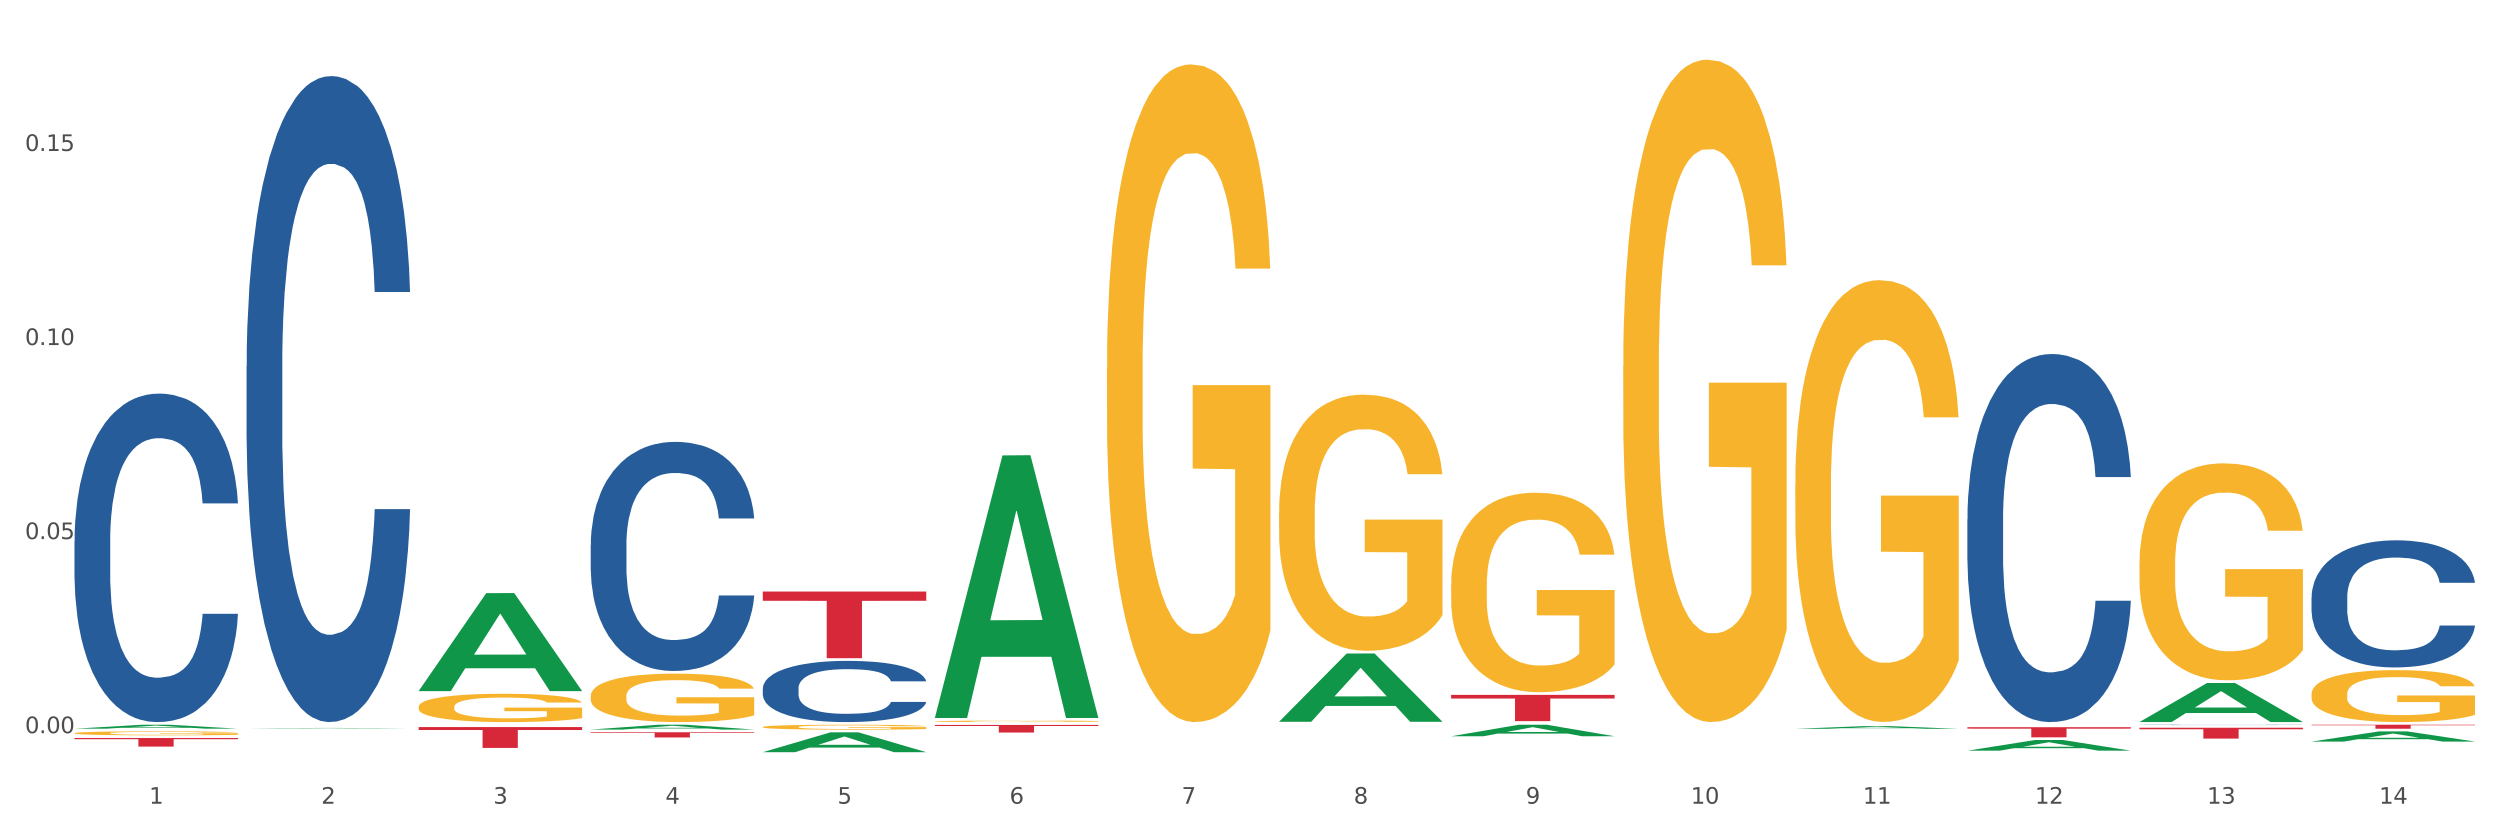 <?xml version="1.0" encoding="utf-8" standalone="no"?>
<!DOCTYPE svg PUBLIC "-//W3C//DTD SVG 1.1//EN"
  "http://www.w3.org/Graphics/SVG/1.1/DTD/svg11.dtd">
<svg xmlns:xlink="http://www.w3.org/1999/xlink" width="1080pt" height="360pt" viewBox="0 0 1080 360" xmlns="http://www.w3.org/2000/svg" version="1.1">
 <rect x="0" y="0" width="1080" height="360" fill="#333333" stroke="none"/>
 <defs>
  <style type="text/css">*{stroke-linejoin: round; stroke-linecap: butt}</style>
 </defs>
 <g id="figure_1">
  <g id="patch_1">
   <path d="M 0 360 
L 1080 360 
L 1080 0 
L 0 0 
z
" style="fill: #ffffff; stroke: #ffffff; stroke-linejoin: miter"/>
  </g>
  <g id="axes_1">
   <g id="matplotlib.axis_1">
    <g id="xtick_1">
     <g id="text_1">
      <!-- 1 -->
      <g style="fill: #4d4d4d" transform="translate(64.432 347.204) scale(0.096 -0.096)">
       <defs>
        <path id="DejaVuSans-31" d="M 794 531 
L 1825 531 
L 1825 4091 
L 703 3866 
L 703 4441 
L 1819 4666 
L 2450 4666 
L 2450 531 
L 3481 531 
L 3481 0 
L 794 0 
L 794 531 
z
" transform="scale(0.016)"/>
       </defs>
       <use xlink:href="#DejaVuSans-31"/>
      </g>
     </g>
    </g>
    <g id="xtick_2">
     <g id="text_2">
      <!-- 2 -->
      <g style="fill: #4d4d4d" transform="translate(138.771 347.204) scale(0.096 -0.096)">
       <defs>
        <path id="DejaVuSans-32" d="M 1228 531 
L 3431 531 
L 3431 0 
L 469 0 
L 469 531 
Q 828 903 1448 1529 
Q 2069 2156 2228 2338 
Q 2531 2678 2651 2914 
Q 2772 3150 2772 3378 
Q 2772 3750 2511 3984 
Q 2250 4219 1831 4219 
Q 1534 4219 1204 4116 
Q 875 4013 500 3803 
L 500 4441 
Q 881 4594 1212 4672 
Q 1544 4750 1819 4750 
Q 2544 4750 2975 4387 
Q 3406 4025 3406 3419 
Q 3406 3131 3298 2873 
Q 3191 2616 2906 2266 
Q 2828 2175 2409 1742 
Q 1991 1309 1228 531 
z
" transform="scale(0.016)"/>
       </defs>
       <use xlink:href="#DejaVuSans-32"/>
      </g>
     </g>
    </g>
    <g id="xtick_3">
     <g id="text_3">
      <!-- 3 -->
      <g style="fill: #4d4d4d" transform="translate(213.109 347.204) scale(0.096 -0.096)">
       <defs>
        <path id="DejaVuSans-33" d="M 2597 2516 
Q 3050 2419 3304 2112 
Q 3559 1806 3559 1356 
Q 3559 666 3084 287 
Q 2609 -91 1734 -91 
Q 1441 -91 1130 -33 
Q 819 25 488 141 
L 488 750 
Q 750 597 1062 519 
Q 1375 441 1716 441 
Q 2309 441 2620 675 
Q 2931 909 2931 1356 
Q 2931 1769 2642 2001 
Q 2353 2234 1838 2234 
L 1294 2234 
L 1294 2753 
L 1863 2753 
Q 2328 2753 2575 2939 
Q 2822 3125 2822 3475 
Q 2822 3834 2567 4026 
Q 2313 4219 1838 4219 
Q 1578 4219 1281 4162 
Q 984 4106 628 3988 
L 628 4550 
Q 988 4650 1302 4700 
Q 1616 4750 1894 4750 
Q 2613 4750 3031 4423 
Q 3450 4097 3450 3541 
Q 3450 3153 3228 2886 
Q 3006 2619 2597 2516 
z
" transform="scale(0.016)"/>
       </defs>
       <use xlink:href="#DejaVuSans-33"/>
      </g>
     </g>
    </g>
    <g id="xtick_4">
     <g id="text_4">
      <!-- 4 -->
      <g style="fill: #4d4d4d" transform="translate(287.448 347.204) scale(0.096 -0.096)">
       <defs>
        <path id="DejaVuSans-34" d="M 2419 4116 
L 825 1625 
L 2419 1625 
L 2419 4116 
z
M 2253 4666 
L 3047 4666 
L 3047 1625 
L 3713 1625 
L 3713 1100 
L 3047 1100 
L 3047 0 
L 2419 0 
L 2419 1100 
L 313 1100 
L 313 1709 
L 2253 4666 
z
" transform="scale(0.016)"/>
       </defs>
       <use xlink:href="#DejaVuSans-34"/>
      </g>
     </g>
    </g>
    <g id="xtick_5">
     <g id="text_5">
      <!-- 5 -->
      <g style="fill: #4d4d4d" transform="translate(361.787 347.204) scale(0.096 -0.096)">
       <defs>
        <path id="DejaVuSans-35" d="M 691 4666 
L 3169 4666 
L 3169 4134 
L 1269 4134 
L 1269 2991 
Q 1406 3038 1543 3061 
Q 1681 3084 1819 3084 
Q 2600 3084 3056 2656 
Q 3513 2228 3513 1497 
Q 3513 744 3044 326 
Q 2575 -91 1722 -91 
Q 1428 -91 1123 -41 
Q 819 9 494 109 
L 494 744 
Q 775 591 1075 516 
Q 1375 441 1709 441 
Q 2250 441 2565 725 
Q 2881 1009 2881 1497 
Q 2881 1984 2565 2268 
Q 2250 2553 1709 2553 
Q 1456 2553 1204 2497 
Q 953 2441 691 2322 
L 691 4666 
z
" transform="scale(0.016)"/>
       </defs>
       <use xlink:href="#DejaVuSans-35"/>
      </g>
     </g>
    </g>
    <g id="xtick_6">
     <g id="text_6">
      <!-- 6 -->
      <g style="fill: #4d4d4d" transform="translate(436.125 347.204) scale(0.096 -0.096)">
       <defs>
        <path id="DejaVuSans-36" d="M 2113 2584 
Q 1688 2584 1439 2293 
Q 1191 2003 1191 1497 
Q 1191 994 1439 701 
Q 1688 409 2113 409 
Q 2538 409 2786 701 
Q 3034 994 3034 1497 
Q 3034 2003 2786 2293 
Q 2538 2584 2113 2584 
z
M 3366 4563 
L 3366 3988 
Q 3128 4100 2886 4159 
Q 2644 4219 2406 4219 
Q 1781 4219 1451 3797 
Q 1122 3375 1075 2522 
Q 1259 2794 1537 2939 
Q 1816 3084 2150 3084 
Q 2853 3084 3261 2657 
Q 3669 2231 3669 1497 
Q 3669 778 3244 343 
Q 2819 -91 2113 -91 
Q 1303 -91 875 529 
Q 447 1150 447 2328 
Q 447 3434 972 4092 
Q 1497 4750 2381 4750 
Q 2619 4750 2861 4703 
Q 3103 4656 3366 4563 
z
" transform="scale(0.016)"/>
       </defs>
       <use xlink:href="#DejaVuSans-36"/>
      </g>
     </g>
    </g>
    <g id="xtick_7">
     <g id="text_7">
      <!-- 7 -->
      <g style="fill: #4d4d4d" transform="translate(510.464 347.204) scale(0.096 -0.096)">
       <defs>
        <path id="DejaVuSans-37" d="M 525 4666 
L 3525 4666 
L 3525 4397 
L 1831 0 
L 1172 0 
L 2766 4134 
L 525 4134 
L 525 4666 
z
" transform="scale(0.016)"/>
       </defs>
       <use xlink:href="#DejaVuSans-37"/>
      </g>
     </g>
    </g>
    <g id="xtick_8">
     <g id="text_8">
      <!-- 8 -->
      <g style="fill: #4d4d4d" transform="translate(584.803 347.204) scale(0.096 -0.096)">
       <defs>
        <path id="DejaVuSans-38" d="M 2034 2216 
Q 1584 2216 1326 1975 
Q 1069 1734 1069 1313 
Q 1069 891 1326 650 
Q 1584 409 2034 409 
Q 2484 409 2743 651 
Q 3003 894 3003 1313 
Q 3003 1734 2745 1975 
Q 2488 2216 2034 2216 
z
M 1403 2484 
Q 997 2584 770 2862 
Q 544 3141 544 3541 
Q 544 4100 942 4425 
Q 1341 4750 2034 4750 
Q 2731 4750 3128 4425 
Q 3525 4100 3525 3541 
Q 3525 3141 3298 2862 
Q 3072 2584 2669 2484 
Q 3125 2378 3379 2068 
Q 3634 1759 3634 1313 
Q 3634 634 3220 271 
Q 2806 -91 2034 -91 
Q 1263 -91 848 271 
Q 434 634 434 1313 
Q 434 1759 690 2068 
Q 947 2378 1403 2484 
z
M 1172 3481 
Q 1172 3119 1398 2916 
Q 1625 2713 2034 2713 
Q 2441 2713 2670 2916 
Q 2900 3119 2900 3481 
Q 2900 3844 2670 4047 
Q 2441 4250 2034 4250 
Q 1625 4250 1398 4047 
Q 1172 3844 1172 3481 
z
" transform="scale(0.016)"/>
       </defs>
       <use xlink:href="#DejaVuSans-38"/>
      </g>
     </g>
    </g>
    <g id="xtick_9">
     <g id="text_9">
      <!-- 9 -->
      <g style="fill: #4d4d4d" transform="translate(659.142 347.204) scale(0.096 -0.096)">
       <defs>
        <path id="DejaVuSans-39" d="M 703 97 
L 703 672 
Q 941 559 1184 500 
Q 1428 441 1663 441 
Q 2288 441 2617 861 
Q 2947 1281 2994 2138 
Q 2813 1869 2534 1725 
Q 2256 1581 1919 1581 
Q 1219 1581 811 2004 
Q 403 2428 403 3163 
Q 403 3881 828 4315 
Q 1253 4750 1959 4750 
Q 2769 4750 3195 4129 
Q 3622 3509 3622 2328 
Q 3622 1225 3098 567 
Q 2575 -91 1691 -91 
Q 1453 -91 1209 -44 
Q 966 3 703 97 
z
M 1959 2075 
Q 2384 2075 2632 2365 
Q 2881 2656 2881 3163 
Q 2881 3666 2632 3958 
Q 2384 4250 1959 4250 
Q 1534 4250 1286 3958 
Q 1038 3666 1038 3163 
Q 1038 2656 1286 2365 
Q 1534 2075 1959 2075 
z
" transform="scale(0.016)"/>
       </defs>
       <use xlink:href="#DejaVuSans-39"/>
      </g>
     </g>
    </g>
    <g id="xtick_10">
     <g id="text_10">
      <!-- 10 -->
      <g style="fill: #4d4d4d" transform="translate(730.426 347.204) scale(0.096 -0.096)">
       <defs>
        <path id="DejaVuSans-30" d="M 2034 4250 
Q 1547 4250 1301 3770 
Q 1056 3291 1056 2328 
Q 1056 1369 1301 889 
Q 1547 409 2034 409 
Q 2525 409 2770 889 
Q 3016 1369 3016 2328 
Q 3016 3291 2770 3770 
Q 2525 4250 2034 4250 
z
M 2034 4750 
Q 2819 4750 3233 4129 
Q 3647 3509 3647 2328 
Q 3647 1150 3233 529 
Q 2819 -91 2034 -91 
Q 1250 -91 836 529 
Q 422 1150 422 2328 
Q 422 3509 836 4129 
Q 1250 4750 2034 4750 
z
" transform="scale(0.016)"/>
       </defs>
       <use xlink:href="#DejaVuSans-31"/>
       <use xlink:href="#DejaVuSans-30" transform="translate(63.623 0)"/>
      </g>
     </g>
    </g>
    <g id="xtick_11">
     <g id="text_11">
      <!-- 11 -->
      <g style="fill: #4d4d4d" transform="translate(804.765 347.204) scale(0.096 -0.096)">
       <use xlink:href="#DejaVuSans-31"/>
       <use xlink:href="#DejaVuSans-31" transform="translate(63.623 0)"/>
      </g>
     </g>
    </g>
    <g id="xtick_12">
     <g id="text_12">
      <!-- 12 -->
      <g style="fill: #4d4d4d" transform="translate(879.104 347.204) scale(0.096 -0.096)">
       <use xlink:href="#DejaVuSans-31"/>
       <use xlink:href="#DejaVuSans-32" transform="translate(63.623 0)"/>
      </g>
     </g>
    </g>
    <g id="xtick_13">
     <g id="text_13">
      <!-- 13 -->
      <g style="fill: #4d4d4d" transform="translate(953.442 347.204) scale(0.096 -0.096)">
       <use xlink:href="#DejaVuSans-31"/>
       <use xlink:href="#DejaVuSans-33" transform="translate(63.623 0)"/>
      </g>
     </g>
    </g>
    <g id="xtick_14">
     <g id="text_14">
      <!-- 14 -->
      <g style="fill: #4d4d4d" transform="translate(1027.781 347.204) scale(0.096 -0.096)">
       <use xlink:href="#DejaVuSans-31"/>
       <use xlink:href="#DejaVuSans-34" transform="translate(63.623 0)"/>
      </g>
     </g>
    </g>
    <g id="xtick_15"/>
    <g id="xtick_16"/>
    <g id="xtick_17"/>
    <g id="xtick_18"/>
    <g id="xtick_19"/>
    <g id="xtick_20"/>
    <g id="xtick_21"/>
    <g id="xtick_22"/>
    <g id="xtick_23"/>
    <g id="xtick_24"/>
    <g id="xtick_25"/>
    <g id="xtick_26"/>
    <g id="xtick_27"/>
   </g>
   <g id="matplotlib.axis_2">
    <g id="ytick_1">
     <g id="text_15">
      <!-- 0.00 -->
      <g style="fill: #4d4d4d" transform="translate(10.8 316.733) scale(0.096 -0.096)">
       <defs>
        <path id="DejaVuSans-2e" d="M 684 794 
L 1344 794 
L 1344 0 
L 684 0 
L 684 794 
z
" transform="scale(0.016)"/>
       </defs>
       <use xlink:href="#DejaVuSans-30"/>
       <use xlink:href="#DejaVuSans-2e" transform="translate(63.623 0)"/>
       <use xlink:href="#DejaVuSans-30" transform="translate(95.41 0)"/>
       <use xlink:href="#DejaVuSans-30" transform="translate(159.033 0)"/>
      </g>
     </g>
    </g>
    <g id="ytick_2">
     <g id="text_16">
      <!-- 0.05 -->
      <g style="fill: #4d4d4d" transform="translate(10.8 232.895) scale(0.096 -0.096)">
       <use xlink:href="#DejaVuSans-30"/>
       <use xlink:href="#DejaVuSans-2e" transform="translate(63.623 0)"/>
       <use xlink:href="#DejaVuSans-30" transform="translate(95.41 0)"/>
       <use xlink:href="#DejaVuSans-35" transform="translate(159.033 0)"/>
      </g>
     </g>
    </g>
    <g id="ytick_3">
     <g id="text_17">
      <!-- 0.10 -->
      <g style="fill: #4d4d4d" transform="translate(10.8 149.056) scale(0.096 -0.096)">
       <use xlink:href="#DejaVuSans-30"/>
       <use xlink:href="#DejaVuSans-2e" transform="translate(63.623 0)"/>
       <use xlink:href="#DejaVuSans-31" transform="translate(95.41 0)"/>
       <use xlink:href="#DejaVuSans-30" transform="translate(159.033 0)"/>
      </g>
     </g>
    </g>
    <g id="ytick_4">
     <g id="text_18">
      <!-- 0.15 -->
      <g style="fill: #4d4d4d" transform="translate(10.8 65.218) scale(0.096 -0.096)">
       <use xlink:href="#DejaVuSans-30"/>
       <use xlink:href="#DejaVuSans-2e" transform="translate(63.623 0)"/>
       <use xlink:href="#DejaVuSans-31" transform="translate(95.41 0)"/>
       <use xlink:href="#DejaVuSans-35" transform="translate(159.033 0)"/>
      </g>
     </g>
    </g>
    <g id="ytick_5"/>
    <g id="ytick_6"/>
    <g id="ytick_7"/>
    <g id="ytick_8"/>
   </g>
   <g id="PolyCollection_1">
    <path d="M 32.175 314.79 
L 32.248 314.788 
L 61.37 313.088 
L 73.456 313.086 
L 102.797 314.793 
L 88.818 314.793 
L 82.484 314.396 
L 52.415 314.396 
L 52.197 314.402 
L 46.081 314.793 
L 32.175 314.793 
L 32.175 314.79 
L 56.201 314.158 
L 78.698 314.157 
L 67.559 313.45 
L 67.413 313.447 
L 67.267 313.452 
L 56.128 314.157 
L 56.201 314.158 
L 32.175 314.79 
z
" clip-path="url(#p93cca73776)" style="fill: #109648"/>
    <path d="M 180.852 305.358 
L 180.936 305.347 
L 180.936 304.945 
L 181.103 304.598 
L 181.936 303.761 
L 183.187 303.068 
L 184.104 302.7 
L 185.021 302.398 
L 186.105 302.097 
L 187.439 301.784 
L 189.857 301.326 
L 191.358 301.091 
L 193.192 300.846 
L 196.528 300.488 
L 198.946 300.287 
L 201.447 300.12 
L 205.533 299.919 
L 208.201 299.829 
L 211.036 299.762 
L 214.454 299.718 
L 217.039 299.706 
L 222.709 299.74 
L 227.545 299.84 
L 229.879 299.919 
L 232.881 300.053 
L 234.465 300.142 
L 237.05 300.321 
L 239.718 300.555 
L 241.552 300.756 
L 244.304 301.136 
L 246.388 301.516 
L 248.306 301.985 
L 249.306 302.309 
L 250.057 302.61 
L 250.724 302.957 
L 251.391 303.504 
L 236.383 303.504 
L 235.799 303.113 
L 234.882 302.744 
L 233.548 302.387 
L 232.38 302.164 
L 230.379 301.884 
L 228.545 301.706 
L 226.627 301.572 
L 224.293 301.46 
L 222.458 301.404 
L 219.874 301.359 
L 214.788 301.371 
L 211.369 301.46 
L 209.034 301.572 
L 207.534 301.672 
L 206.2 301.784 
L 204.699 301.94 
L 202.948 302.175 
L 201.697 302.387 
L 200.446 302.655 
L 199.446 302.923 
L 198.529 303.236 
L 197.778 303.571 
L 197.195 303.917 
L 196.694 304.342 
L 196.277 305.045 
L 196.277 306.575 
L 196.444 306.922 
L 196.861 307.38 
L 197.361 307.726 
L 198.195 308.139 
L 198.946 308.418 
L 200.363 308.82 
L 201.947 309.156 
L 203.198 309.368 
L 204.449 309.546 
L 206.616 309.792 
L 209.034 309.993 
L 211.119 310.116 
L 213.954 310.228 
L 215.871 310.272 
L 217.539 310.295 
L 221.625 310.295 
L 224.543 310.261 
L 227.795 310.183 
L 230.296 310.083 
L 232.38 309.96 
L 234.715 309.759 
L 236.216 309.569 
L 236.216 307.234 
L 217.873 307.223 
L 217.873 305.671 
L 251.474 305.671 
L 251.474 310.228 
L 250.057 310.462 
L 248.473 310.675 
L 246.805 310.864 
L 244.304 311.099 
L 241.302 311.322 
L 238.634 311.479 
L 235.799 311.613 
L 232.464 311.736 
L 228.128 311.847 
L 225.46 311.892 
L 222.125 311.926 
L 218.206 311.937 
L 214.788 311.914 
L 211.452 311.859 
L 207.951 311.758 
L 204.532 311.613 
L 201.947 311.468 
L 199.362 311.289 
L 196.611 311.054 
L 194.443 310.831 
L 192.776 310.63 
L 190.941 310.373 
L 188.94 310.038 
L 187.439 309.736 
L 186.105 309.424 
L 184.688 309.022 
L 183.687 308.675 
L 182.687 308.24 
L 182.103 307.916 
L 181.436 307.413 
L 180.936 306.709 
L 180.852 305.358 
z
" clip-path="url(#p93cca73776)" style="fill: #f7b32b"/>
    <path d="M 626.885 300.19 
L 697.506 300.19 
L 697.506 301.767 
L 669.726 301.778 
L 669.726 311.543 
L 654.497 311.543 
L 654.497 301.778 
L 626.885 301.767 
L 626.885 300.2 
L 626.885 300.19 
z
" clip-path="url(#p93cca73776)" style="fill: #d62839"/>
    <path d="M 403.869 313.183 
L 474.49 313.183 
L 474.49 313.637 
L 446.71 313.64 
L 446.71 316.448 
L 431.481 316.448 
L 431.481 313.64 
L 403.869 313.637 
L 403.869 313.186 
L 403.869 313.183 
z
" clip-path="url(#p93cca73776)" style="fill: #d62839"/>
    <path d="M 329.53 255.537 
L 400.152 255.537 
L 400.152 259.541 
L 372.371 259.568 
L 372.371 284.349 
L 357.143 284.349 
L 357.143 259.568 
L 329.53 259.541 
L 329.53 255.564 
L 329.53 255.537 
z
" clip-path="url(#p93cca73776)" style="fill: #d62839"/>
    <path d="M 255.191 316.326 
L 325.813 316.326 
L 325.813 316.639 
L 298.033 316.641 
L 298.033 318.579 
L 282.804 318.579 
L 282.804 316.641 
L 255.191 316.639 
L 255.191 316.328 
L 255.191 316.326 
z
" clip-path="url(#p93cca73776)" style="fill: #d62839"/>
    <path d="M 180.852 314.096 
L 251.474 314.096 
L 251.474 315.35 
L 223.694 315.359 
L 223.694 323.119 
L 208.465 323.119 
L 208.465 315.359 
L 180.852 315.35 
L 180.852 314.105 
L 180.852 314.096 
z
" clip-path="url(#p93cca73776)" style="fill: #d62839"/>
    <path d="M 32.175 318.82 
L 102.797 318.82 
L 102.797 319.336 
L 75.017 319.34 
L 75.017 322.535 
L 59.788 322.535 
L 59.788 319.34 
L 32.175 319.336 
L 32.175 318.824 
L 32.175 318.82 
z
" clip-path="url(#p93cca73776)" style="fill: #d62839"/>
    <path d="M 32.175 233.793 
L 32.258 233.664 
L 32.258 230.035 
L 32.509 225.11 
L 33.427 216.039 
L 34.596 209.171 
L 36.599 201.136 
L 37.684 197.767 
L 39.104 194.009 
L 42.025 187.918 
L 45.364 182.734 
L 47.702 179.883 
L 49.455 178.069 
L 53.378 174.829 
L 55.632 173.404 
L 57.969 172.237 
L 59.973 171.46 
L 63.312 170.553 
L 65.983 170.164 
L 69.072 170.034 
L 71.66 170.164 
L 75.082 170.682 
L 80.091 172.237 
L 82.011 173.144 
L 84.599 174.699 
L 87.27 176.773 
L 89.44 178.846 
L 91.945 181.827 
L 94.533 185.715 
L 97.037 190.639 
L 98.79 195.175 
L 100.209 199.97 
L 101.461 205.801 
L 102.379 212.151 
L 102.797 217.465 
L 87.52 217.465 
L 87.103 212.67 
L 86.268 207.486 
L 85.434 203.987 
L 84.515 201.136 
L 83.096 197.896 
L 81.844 195.823 
L 79.757 193.361 
L 77.837 191.805 
L 76.251 190.898 
L 74.331 190.121 
L 70.241 189.343 
L 67.319 189.343 
L 65.482 189.602 
L 63.229 190.25 
L 61.309 191.158 
L 59.055 192.713 
L 57.302 194.397 
L 55.549 196.6 
L 54.547 198.155 
L 53.044 201.006 
L 52.043 203.339 
L 50.707 207.356 
L 49.956 210.207 
L 48.62 217.594 
L 48.036 223.037 
L 47.785 226.795 
L 47.618 230.942 
L 47.618 251.158 
L 48.119 260.23 
L 48.537 264.117 
L 49.204 268.524 
L 50.457 274.226 
L 52.293 279.798 
L 54.213 283.815 
L 55.799 286.278 
L 57.302 288.092 
L 58.804 289.517 
L 60.641 290.813 
L 62.143 291.591 
L 64.397 292.368 
L 67.069 292.757 
L 69.155 292.757 
L 73.413 292.109 
L 75.333 291.461 
L 77.169 290.554 
L 79.173 289.129 
L 80.759 287.574 
L 81.677 286.407 
L 83.18 283.945 
L 84.348 281.353 
L 85.35 278.373 
L 86.018 275.781 
L 86.769 271.893 
L 87.353 267.487 
L 87.52 265.154 
L 102.797 265.154 
L 102.463 269.82 
L 101.879 274.355 
L 100.71 280.446 
L 99.792 283.945 
L 98.372 288.221 
L 96.87 291.85 
L 94.783 295.867 
L 92.863 298.848 
L 90.86 301.44 
L 88.689 303.772 
L 84.766 307.012 
L 83.347 307.919 
L 80.341 309.474 
L 78.004 310.382 
L 74.581 311.289 
L 71.075 311.807 
L 67.402 311.937 
L 64.147 311.678 
L 60.557 310.9 
L 58.303 310.122 
L 55.799 308.956 
L 52.877 307.142 
L 50.123 304.939 
L 47.535 302.347 
L 45.114 299.366 
L 42.86 295.997 
L 39.938 290.425 
L 37.768 284.982 
L 36.182 279.928 
L 35.097 275.651 
L 34.011 270.208 
L 33.427 266.45 
L 32.509 257.379 
L 32.175 248.955 
L 32.175 233.793 
z
" clip-path="url(#p93cca73776)" style="fill: #255c99"/>
    <path d="M 106.514 158.257 
L 106.597 158.002 
L 106.597 150.866 
L 106.848 141.181 
L 107.766 123.341 
L 108.935 109.834 
L 110.938 94.032 
L 112.023 87.406 
L 113.442 80.015 
L 116.364 68.037 
L 119.703 57.843 
L 122.04 52.236 
L 123.794 48.668 
L 127.717 42.296 
L 129.971 39.493 
L 132.308 37.199 
L 134.312 35.67 
L 137.651 33.886 
L 140.322 33.121 
L 143.411 32.866 
L 145.998 33.121 
L 149.421 34.141 
L 154.43 37.199 
L 156.35 38.983 
L 158.937 42.041 
L 161.609 46.119 
L 163.779 50.197 
L 166.283 56.058 
L 168.871 63.704 
L 171.376 73.389 
L 173.129 82.309 
L 174.548 91.739 
L 175.8 103.207 
L 176.718 115.695 
L 177.135 126.145 
L 161.859 126.145 
L 161.442 116.715 
L 160.607 106.521 
L 159.772 99.639 
L 158.854 94.032 
L 157.435 87.661 
L 156.183 83.583 
L 154.096 78.741 
L 152.176 75.683 
L 150.59 73.899 
L 148.67 72.369 
L 144.579 70.84 
L 141.658 70.84 
L 139.821 71.35 
L 137.567 72.624 
L 135.647 74.408 
L 133.393 77.467 
L 131.64 80.78 
L 129.887 85.112 
L 128.886 88.171 
L 127.383 93.778 
L 126.381 98.365 
L 125.046 106.266 
L 124.294 111.873 
L 122.959 126.4 
L 122.374 137.104 
L 122.124 144.494 
L 121.957 152.65 
L 121.957 192.408 
L 122.458 210.248 
L 122.875 217.894 
L 123.543 226.559 
L 124.795 237.773 
L 126.632 248.732 
L 128.552 256.632 
L 130.138 261.475 
L 131.64 265.043 
L 133.143 267.846 
L 134.979 270.395 
L 136.482 271.924 
L 138.736 273.453 
L 141.407 274.218 
L 143.494 274.218 
L 147.751 272.943 
L 149.671 271.669 
L 151.508 269.885 
L 153.511 267.082 
L 155.097 264.023 
L 156.016 261.73 
L 157.518 256.887 
L 158.687 251.79 
L 159.689 245.928 
L 160.357 240.831 
L 161.108 233.185 
L 161.692 224.52 
L 161.859 219.933 
L 177.135 219.933 
L 176.802 229.108 
L 176.217 238.028 
L 175.049 250.006 
L 174.13 256.887 
L 172.711 265.298 
L 171.209 272.434 
L 169.122 280.334 
L 167.202 286.196 
L 165.198 291.293 
L 163.028 295.881 
L 159.104 302.252 
L 157.685 304.036 
L 154.68 307.094 
L 152.343 308.878 
L 148.92 310.662 
L 145.414 311.682 
L 141.741 311.937 
L 138.486 311.427 
L 134.896 309.898 
L 132.642 308.369 
L 130.138 306.075 
L 127.216 302.507 
L 124.461 298.174 
L 121.874 293.077 
L 119.453 287.215 
L 117.199 280.589 
L 114.277 269.63 
L 112.107 258.926 
L 110.521 248.987 
L 109.435 240.576 
L 108.35 229.872 
L 107.766 222.481 
L 106.848 204.641 
L 106.514 188.075 
L 106.514 158.257 
z
" clip-path="url(#p93cca73776)" style="fill: #255c99"/>
    <path d="M 255.191 235.36 
L 255.275 235.27 
L 255.275 232.739 
L 255.525 229.304 
L 256.443 222.976 
L 257.612 218.186 
L 259.615 212.581 
L 260.701 210.231 
L 262.12 207.61 
L 265.041 203.361 
L 268.381 199.746 
L 270.718 197.757 
L 272.471 196.491 
L 276.394 194.232 
L 278.648 193.237 
L 280.986 192.424 
L 282.989 191.881 
L 286.328 191.249 
L 288.999 190.977 
L 292.088 190.887 
L 294.676 190.977 
L 298.098 191.339 
L 303.107 192.424 
L 305.027 193.056 
L 307.615 194.141 
L 310.286 195.587 
L 312.457 197.034 
L 314.961 199.113 
L 317.549 201.825 
L 320.053 205.259 
L 321.806 208.423 
L 323.225 211.768 
L 324.477 215.835 
L 325.396 220.265 
L 325.813 223.971 
L 310.537 223.971 
L 310.119 220.626 
L 309.284 217.01 
L 308.45 214.57 
L 307.531 212.581 
L 306.112 210.321 
L 304.86 208.875 
L 302.773 207.158 
L 300.853 206.073 
L 299.267 205.44 
L 297.347 204.898 
L 293.257 204.356 
L 290.335 204.356 
L 288.499 204.536 
L 286.245 204.988 
L 284.325 205.621 
L 282.071 206.706 
L 280.318 207.881 
L 278.565 209.418 
L 277.563 210.502 
L 276.06 212.491 
L 275.059 214.118 
L 273.723 216.92 
L 272.972 218.909 
L 271.636 224.061 
L 271.052 227.858 
L 270.801 230.479 
L 270.634 233.371 
L 270.634 247.473 
L 271.135 253.8 
L 271.553 256.512 
L 272.22 259.585 
L 273.473 263.562 
L 275.309 267.449 
L 277.229 270.252 
L 278.815 271.969 
L 280.318 273.234 
L 281.82 274.229 
L 283.657 275.133 
L 285.159 275.675 
L 287.413 276.217 
L 290.085 276.489 
L 292.172 276.489 
L 296.429 276.037 
L 298.349 275.585 
L 300.185 274.952 
L 302.189 273.958 
L 303.775 272.873 
L 304.693 272.059 
L 306.196 270.342 
L 307.364 268.534 
L 308.366 266.455 
L 309.034 264.647 
L 309.785 261.935 
L 310.37 258.862 
L 310.537 257.235 
L 325.813 257.235 
L 325.479 260.489 
L 324.895 263.653 
L 323.726 267.901 
L 322.808 270.342 
L 321.389 273.325 
L 319.886 275.856 
L 317.799 278.658 
L 315.879 280.737 
L 313.876 282.545 
L 311.705 284.172 
L 307.782 286.432 
L 306.363 287.064 
L 303.358 288.149 
L 301.02 288.782 
L 297.598 289.415 
L 294.092 289.776 
L 290.419 289.867 
L 287.163 289.686 
L 283.573 289.144 
L 281.32 288.601 
L 278.815 287.788 
L 275.893 286.522 
L 273.139 284.985 
L 270.551 283.178 
L 268.13 281.099 
L 265.876 278.748 
L 262.955 274.862 
L 260.784 271.065 
L 259.198 267.54 
L 258.113 264.557 
L 257.028 260.76 
L 256.443 258.139 
L 255.525 251.811 
L 255.191 245.936 
L 255.191 235.36 
z
" clip-path="url(#p93cca73776)" style="fill: #255c99"/>
    <path d="M 329.53 297.378 
L 329.613 297.354 
L 329.613 296.678 
L 329.864 295.76 
L 330.782 294.07 
L 331.951 292.79 
L 333.954 291.293 
L 335.039 290.666 
L 336.458 289.965 
L 339.38 288.831 
L 342.719 287.865 
L 345.057 287.334 
L 346.81 286.996 
L 350.733 286.392 
L 352.987 286.127 
L 355.324 285.909 
L 357.328 285.764 
L 360.667 285.595 
L 363.338 285.523 
L 366.427 285.499 
L 369.015 285.523 
L 372.437 285.62 
L 377.446 285.909 
L 379.366 286.078 
L 381.954 286.368 
L 384.625 286.754 
L 386.795 287.141 
L 389.3 287.696 
L 391.887 288.42 
L 394.392 289.338 
L 396.145 290.183 
L 397.564 291.076 
L 398.816 292.163 
L 399.734 293.346 
L 400.152 294.336 
L 384.875 294.336 
L 384.458 293.442 
L 383.623 292.476 
L 382.788 291.825 
L 381.87 291.293 
L 380.451 290.69 
L 379.199 290.303 
L 377.112 289.845 
L 375.192 289.555 
L 373.606 289.386 
L 371.686 289.241 
L 367.595 289.096 
L 364.674 289.096 
L 362.837 289.145 
L 360.583 289.265 
L 358.663 289.434 
L 356.41 289.724 
L 354.656 290.038 
L 352.903 290.448 
L 351.902 290.738 
L 350.399 291.269 
L 349.397 291.704 
L 348.062 292.452 
L 347.31 292.984 
L 345.975 294.36 
L 345.391 295.374 
L 345.14 296.074 
L 344.973 296.847 
L 344.973 300.613 
L 345.474 302.303 
L 345.891 303.028 
L 346.559 303.848 
L 347.811 304.911 
L 349.648 305.949 
L 351.568 306.697 
L 353.154 307.156 
L 354.656 307.494 
L 356.159 307.76 
L 357.996 308.001 
L 359.498 308.146 
L 361.752 308.291 
L 364.423 308.363 
L 366.51 308.363 
L 370.768 308.243 
L 372.688 308.122 
L 374.524 307.953 
L 376.528 307.687 
L 378.114 307.398 
L 379.032 307.18 
L 380.534 306.722 
L 381.703 306.239 
L 382.705 305.683 
L 383.373 305.2 
L 384.124 304.476 
L 384.708 303.655 
L 384.875 303.221 
L 400.152 303.221 
L 399.818 304.09 
L 399.233 304.935 
L 398.065 306.07 
L 397.146 306.722 
L 395.727 307.518 
L 394.225 308.194 
L 392.138 308.943 
L 390.218 309.498 
L 388.214 309.981 
L 386.044 310.416 
L 382.121 311.019 
L 380.701 311.188 
L 377.696 311.478 
L 375.359 311.647 
L 371.936 311.816 
L 368.43 311.913 
L 364.757 311.937 
L 361.502 311.888 
L 357.912 311.744 
L 355.658 311.599 
L 353.154 311.381 
L 350.232 311.043 
L 347.477 310.633 
L 344.89 310.15 
L 342.469 309.595 
L 340.215 308.967 
L 337.293 307.929 
L 335.123 306.915 
L 333.537 305.973 
L 332.452 305.176 
L 331.366 304.162 
L 330.782 303.462 
L 329.864 301.772 
L 329.53 300.203 
L 329.53 297.378 
z
" clip-path="url(#p93cca73776)" style="fill: #255c99"/>
    <path d="M 924.24 314.376 
L 994.861 314.376 
L 994.861 315.031 
L 967.081 315.035 
L 967.081 319.086 
L 951.852 319.086 
L 951.852 315.035 
L 924.24 315.031 
L 924.24 314.381 
L 924.24 314.376 
z
" clip-path="url(#p93cca73776)" style="fill: #d62839"/>
    <path d="M 849.901 224.376 
L 849.984 224.231 
L 849.984 220.165 
L 850.235 214.647 
L 851.153 204.483 
L 852.322 196.787 
L 854.325 187.784 
L 855.41 184.009 
L 856.829 179.798 
L 859.751 172.973 
L 863.09 167.164 
L 865.428 163.97 
L 867.181 161.937 
L 871.104 158.307 
L 873.358 156.709 
L 875.695 155.403 
L 877.699 154.531 
L 881.038 153.515 
L 883.709 153.079 
L 886.798 152.934 
L 889.386 153.079 
L 892.808 153.66 
L 897.817 155.403 
L 899.737 156.419 
L 902.325 158.162 
L 904.996 160.485 
L 907.166 162.808 
L 909.671 166.148 
L 912.258 170.504 
L 914.763 176.022 
L 916.516 181.104 
L 917.935 186.477 
L 919.187 193.011 
L 920.105 200.127 
L 920.523 206.08 
L 905.246 206.08 
L 904.829 200.707 
L 903.994 194.899 
L 903.159 190.979 
L 902.241 187.784 
L 900.822 184.154 
L 899.57 181.83 
L 897.483 179.072 
L 895.563 177.329 
L 893.977 176.313 
L 892.057 175.441 
L 887.966 174.57 
L 885.045 174.57 
L 883.208 174.86 
L 880.954 175.587 
L 879.034 176.603 
L 876.78 178.345 
L 875.027 180.233 
L 873.274 182.702 
L 872.273 184.444 
L 870.77 187.639 
L 869.768 190.253 
L 868.433 194.754 
L 867.681 197.949 
L 866.346 206.225 
L 865.761 212.324 
L 865.511 216.535 
L 865.344 221.182 
L 865.344 243.834 
L 865.845 253.999 
L 866.262 258.355 
L 866.93 263.292 
L 868.182 269.681 
L 870.019 275.925 
L 871.939 280.427 
L 873.525 283.186 
L 875.027 285.218 
L 876.53 286.816 
L 878.367 288.268 
L 879.869 289.139 
L 882.123 290.01 
L 884.794 290.446 
L 886.881 290.446 
L 891.139 289.72 
L 893.059 288.994 
L 894.895 287.977 
L 896.899 286.38 
L 898.485 284.638 
L 899.403 283.331 
L 900.905 280.572 
L 902.074 277.668 
L 903.076 274.328 
L 903.744 271.424 
L 904.495 267.067 
L 905.079 262.13 
L 905.246 259.517 
L 920.523 259.517 
L 920.189 264.744 
L 919.604 269.826 
L 918.436 276.651 
L 917.517 280.572 
L 916.098 285.364 
L 914.596 289.43 
L 912.509 293.931 
L 910.589 297.271 
L 908.585 300.175 
L 906.415 302.789 
L 902.491 306.419 
L 901.072 307.435 
L 898.067 309.178 
L 895.73 310.194 
L 892.307 311.211 
L 888.801 311.792 
L 885.128 311.937 
L 881.873 311.646 
L 878.283 310.775 
L 876.029 309.904 
L 873.525 308.597 
L 870.603 306.564 
L 867.848 304.095 
L 865.261 301.191 
L 862.84 297.852 
L 860.586 294.076 
L 857.664 287.832 
L 855.494 281.733 
L 853.908 276.07 
L 852.823 271.279 
L 851.737 265.18 
L 851.153 260.969 
L 850.235 250.804 
L 849.901 241.366 
L 849.901 224.376 
z
" clip-path="url(#p93cca73776)" style="fill: #255c99"/>
    <path d="M 998.578 258.094 
L 998.662 258.044 
L 998.662 256.639 
L 998.912 254.733 
L 999.83 251.222 
L 1000.999 248.564 
L 1003.003 245.454 
L 1004.088 244.15 
L 1005.507 242.695 
L 1008.429 240.337 
L 1011.768 238.331 
L 1014.105 237.227 
L 1015.858 236.525 
L 1019.781 235.271 
L 1022.035 234.719 
L 1024.373 234.268 
L 1026.376 233.967 
L 1029.715 233.616 
L 1032.387 233.465 
L 1035.475 233.415 
L 1038.063 233.465 
L 1041.486 233.666 
L 1046.494 234.268 
L 1048.414 234.619 
L 1051.002 235.221 
L 1053.673 236.024 
L 1055.844 236.826 
L 1058.348 237.98 
L 1060.936 239.485 
L 1063.44 241.391 
L 1065.193 243.146 
L 1066.612 245.002 
L 1067.864 247.259 
L 1068.783 249.717 
L 1069.2 251.774 
L 1053.924 251.774 
L 1053.506 249.918 
L 1052.671 247.912 
L 1051.837 246.557 
L 1050.918 245.454 
L 1049.499 244.2 
L 1048.247 243.397 
L 1046.16 242.444 
L 1044.24 241.842 
L 1042.654 241.491 
L 1040.734 241.19 
L 1036.644 240.889 
L 1033.722 240.889 
L 1031.886 240.989 
L 1029.632 241.24 
L 1027.712 241.591 
L 1025.458 242.193 
L 1023.705 242.845 
L 1021.952 243.698 
L 1020.95 244.3 
L 1019.448 245.404 
L 1018.446 246.306 
L 1017.11 247.861 
L 1016.359 248.965 
L 1015.023 251.824 
L 1014.439 253.931 
L 1014.188 255.385 
L 1014.022 256.991 
L 1014.022 264.816 
L 1014.522 268.327 
L 1014.94 269.832 
L 1015.608 271.537 
L 1016.86 273.744 
L 1018.696 275.901 
L 1020.616 277.456 
L 1022.202 278.409 
L 1023.705 279.111 
L 1025.207 279.663 
L 1027.044 280.165 
L 1028.547 280.466 
L 1030.8 280.766 
L 1033.472 280.917 
L 1035.559 280.917 
L 1039.816 280.666 
L 1041.736 280.415 
L 1043.572 280.064 
L 1045.576 279.512 
L 1047.162 278.911 
L 1048.08 278.459 
L 1049.583 277.506 
L 1050.752 276.503 
L 1051.753 275.349 
L 1052.421 274.346 
L 1053.172 272.841 
L 1053.757 271.136 
L 1053.924 270.233 
L 1069.2 270.233 
L 1068.866 272.039 
L 1068.282 273.794 
L 1067.113 276.152 
L 1066.195 277.506 
L 1064.776 279.161 
L 1063.273 280.566 
L 1061.186 282.121 
L 1059.266 283.275 
L 1057.263 284.278 
L 1055.092 285.181 
L 1051.169 286.435 
L 1049.75 286.786 
L 1046.745 287.388 
L 1044.407 287.739 
L 1040.985 288.09 
L 1037.479 288.291 
L 1033.806 288.341 
L 1030.55 288.24 
L 1026.96 287.939 
L 1024.707 287.638 
L 1022.202 287.187 
L 1019.281 286.485 
L 1016.526 285.632 
L 1013.938 284.629 
L 1011.517 283.475 
L 1009.263 282.171 
L 1006.342 280.014 
L 1004.171 277.907 
L 1002.585 275.951 
L 1001.5 274.296 
L 1000.415 272.189 
L 999.83 270.734 
L 998.912 267.223 
L 998.578 263.963 
L 998.578 258.094 
z
" clip-path="url(#p93cca73776)" style="fill: #255c99"/>
    <path d="M 998.578 299.863 
L 998.662 299.842 
L 998.662 299.104 
L 998.828 298.469 
L 999.662 296.931 
L 1000.913 295.66 
L 1001.83 294.984 
L 1002.747 294.43 
L 1003.831 293.877 
L 1005.165 293.303 
L 1007.583 292.462 
L 1009.084 292.032 
L 1010.918 291.581 
L 1014.253 290.925 
L 1016.671 290.556 
L 1019.173 290.248 
L 1023.258 289.879 
L 1025.926 289.715 
L 1028.761 289.592 
L 1032.18 289.51 
L 1034.765 289.49 
L 1040.434 289.551 
L 1045.27 289.736 
L 1047.605 289.879 
L 1050.607 290.125 
L 1052.191 290.289 
L 1054.775 290.617 
L 1057.444 291.048 
L 1059.278 291.417 
L 1062.029 292.114 
L 1064.114 292.811 
L 1066.032 293.672 
L 1067.032 294.266 
L 1067.783 294.82 
L 1068.45 295.455 
L 1069.117 296.46 
L 1054.108 296.46 
L 1053.525 295.742 
L 1052.608 295.066 
L 1051.274 294.41 
L 1050.106 294 
L 1048.105 293.487 
L 1046.271 293.159 
L 1044.353 292.913 
L 1042.019 292.708 
L 1040.184 292.606 
L 1037.599 292.524 
L 1032.513 292.544 
L 1029.095 292.708 
L 1026.76 292.913 
L 1025.259 293.098 
L 1023.925 293.303 
L 1022.425 293.59 
L 1020.674 294.02 
L 1019.423 294.41 
L 1018.172 294.902 
L 1017.172 295.394 
L 1016.255 295.968 
L 1015.504 296.583 
L 1014.92 297.218 
L 1014.42 297.997 
L 1014.003 299.289 
L 1014.003 302.097 
L 1014.17 302.733 
L 1014.587 303.573 
L 1015.087 304.208 
L 1015.921 304.967 
L 1016.671 305.479 
L 1018.089 306.217 
L 1019.673 306.832 
L 1020.924 307.222 
L 1022.174 307.55 
L 1024.342 308.001 
L 1026.76 308.37 
L 1028.845 308.595 
L 1031.68 308.8 
L 1033.597 308.882 
L 1035.265 308.923 
L 1039.35 308.923 
L 1042.269 308.862 
L 1045.52 308.718 
L 1048.022 308.534 
L 1050.106 308.308 
L 1052.441 307.939 
L 1053.942 307.591 
L 1053.942 303.307 
L 1035.598 303.286 
L 1035.598 300.437 
L 1069.2 300.437 
L 1069.2 308.8 
L 1067.783 309.231 
L 1066.198 309.62 
L 1064.531 309.969 
L 1062.029 310.399 
L 1059.028 310.809 
L 1056.36 311.096 
L 1053.525 311.342 
L 1050.19 311.568 
L 1045.854 311.773 
L 1043.186 311.855 
L 1039.851 311.916 
L 1035.932 311.937 
L 1032.513 311.896 
L 1029.178 311.793 
L 1025.676 311.609 
L 1022.258 311.342 
L 1019.673 311.076 
L 1017.088 310.748 
L 1014.337 310.317 
L 1012.169 309.907 
L 1010.501 309.538 
L 1008.667 309.067 
L 1006.666 308.452 
L 1005.165 307.898 
L 1003.831 307.324 
L 1002.414 306.586 
L 1001.413 305.951 
L 1000.413 305.151 
L 999.829 304.557 
L 999.162 303.635 
L 998.662 302.343 
L 998.578 299.863 
z
" clip-path="url(#p93cca73776)" style="fill: #f7b32b"/>
    <path d="M 924.24 243.473 
L 924.323 243.387 
L 924.323 240.306 
L 924.49 237.652 
L 925.323 231.232 
L 926.574 225.925 
L 927.491 223.1 
L 928.408 220.789 
L 929.492 218.478 
L 930.826 216.081 
L 933.244 212.571 
L 934.745 210.774 
L 936.58 208.891 
L 939.915 206.151 
L 942.333 204.611 
L 944.834 203.327 
L 948.92 201.786 
L 951.588 201.101 
L 954.423 200.587 
L 957.841 200.245 
L 960.426 200.159 
L 966.096 200.416 
L 970.932 201.187 
L 973.266 201.786 
L 976.268 202.813 
L 977.852 203.498 
L 980.437 204.867 
L 983.105 206.665 
L 984.939 208.206 
L 987.691 211.116 
L 989.775 214.027 
L 991.693 217.622 
L 992.693 220.104 
L 993.444 222.415 
L 994.111 225.069 
L 994.778 229.263 
L 979.77 229.263 
L 979.186 226.267 
L 978.269 223.443 
L 976.935 220.703 
L 975.768 218.991 
L 973.766 216.851 
L 971.932 215.482 
L 970.014 214.455 
L 967.68 213.599 
L 965.845 213.171 
L 963.261 212.828 
L 958.175 212.914 
L 954.756 213.599 
L 952.422 214.455 
L 950.921 215.225 
L 949.587 216.081 
L 948.086 217.279 
L 946.335 219.077 
L 945.084 220.703 
L 943.834 222.758 
L 942.833 224.812 
L 941.916 227.209 
L 941.165 229.777 
L 940.582 232.431 
L 940.081 235.683 
L 939.665 241.076 
L 939.665 252.803 
L 939.831 255.457 
L 940.248 258.967 
L 940.749 261.62 
L 941.582 264.787 
L 942.333 266.927 
L 943.75 270.009 
L 945.334 272.577 
L 946.585 274.203 
L 947.836 275.573 
L 950.004 277.456 
L 952.422 278.997 
L 954.506 279.938 
L 957.341 280.794 
L 959.259 281.137 
L 960.926 281.308 
L 965.012 281.308 
L 967.93 281.051 
L 971.182 280.452 
L 973.683 279.682 
L 975.768 278.74 
L 978.102 277.199 
L 979.603 275.744 
L 979.603 257.854 
L 961.26 257.768 
L 961.26 245.87 
L 994.861 245.87 
L 994.861 280.794 
L 993.444 282.592 
L 991.86 284.218 
L 990.192 285.674 
L 987.691 287.471 
L 984.689 289.183 
L 982.021 290.382 
L 979.186 291.409 
L 975.851 292.35 
L 971.515 293.206 
L 968.847 293.549 
L 965.512 293.806 
L 961.593 293.891 
L 958.175 293.72 
L 954.84 293.292 
L 951.338 292.522 
L 947.919 291.409 
L 945.334 290.296 
L 942.75 288.926 
L 939.998 287.129 
L 937.83 285.417 
L 936.163 283.876 
L 934.328 281.907 
L 932.327 279.339 
L 930.826 277.028 
L 929.492 274.631 
L 928.075 271.55 
L 927.074 268.896 
L 926.074 265.558 
L 925.49 263.075 
L 924.823 259.223 
L 924.323 253.831 
L 924.24 243.473 
z
" clip-path="url(#p93cca73776)" style="fill: #f7b32b"/>
    <path d="M 775.562 209.224 
L 775.645 209.05 
L 775.645 202.775 
L 775.812 197.372 
L 776.646 184.299 
L 777.897 173.493 
L 778.814 167.741 
L 779.731 163.035 
L 780.815 158.329 
L 782.149 153.449 
L 784.567 146.303 
L 786.068 142.642 
L 787.902 138.808 
L 791.237 133.23 
L 793.655 130.093 
L 796.157 127.478 
L 800.242 124.341 
L 802.91 122.947 
L 805.745 121.901 
L 809.164 121.204 
L 811.748 121.029 
L 817.418 121.552 
L 822.254 123.121 
L 824.589 124.341 
L 827.59 126.433 
L 829.175 127.827 
L 831.759 130.616 
L 834.427 134.276 
L 836.262 137.413 
L 839.013 143.339 
L 841.098 149.266 
L 843.015 156.586 
L 844.016 161.641 
L 844.766 166.347 
L 845.433 171.75 
L 846.1 180.29 
L 831.092 180.29 
L 830.509 174.19 
L 829.592 168.438 
L 828.257 162.861 
L 827.09 159.375 
L 825.089 155.017 
L 823.255 152.229 
L 821.337 150.137 
L 819.002 148.394 
L 817.168 147.523 
L 814.583 146.825 
L 809.497 147 
L 806.079 148.394 
L 803.744 150.137 
L 802.243 151.706 
L 800.909 153.449 
L 799.408 155.889 
L 797.657 159.549 
L 796.407 162.861 
L 795.156 167.044 
L 794.156 171.227 
L 793.238 176.107 
L 792.488 181.336 
L 791.904 186.739 
L 791.404 193.363 
L 790.987 204.344 
L 790.987 228.222 
L 791.154 233.625 
L 791.571 240.772 
L 792.071 246.175 
L 792.905 252.624 
L 793.655 256.981 
L 795.073 263.256 
L 796.657 268.485 
L 797.908 271.796 
L 799.158 274.585 
L 801.326 278.42 
L 803.744 281.557 
L 805.829 283.474 
L 808.663 285.217 
L 810.581 285.915 
L 812.249 286.263 
L 816.334 286.263 
L 819.253 285.74 
L 822.504 284.52 
L 825.006 282.952 
L 827.09 281.034 
L 829.425 277.897 
L 830.926 274.934 
L 830.926 238.506 
L 812.582 238.331 
L 812.582 214.104 
L 846.184 214.104 
L 846.184 285.217 
L 844.766 288.878 
L 843.182 292.189 
L 841.515 295.152 
L 839.013 298.813 
L 836.012 302.298 
L 833.344 304.739 
L 830.509 306.83 
L 827.174 308.747 
L 822.838 310.49 
L 820.17 311.188 
L 816.835 311.711 
L 812.916 311.885 
L 809.497 311.536 
L 806.162 310.665 
L 802.66 309.096 
L 799.242 306.83 
L 796.657 304.564 
L 794.072 301.776 
L 791.321 298.115 
L 789.153 294.629 
L 787.485 291.492 
L 785.651 287.483 
L 783.65 282.254 
L 782.149 277.548 
L 780.815 272.668 
L 779.398 266.393 
L 778.397 260.99 
L 777.396 254.192 
L 776.813 249.138 
L 776.146 241.294 
L 775.645 230.314 
L 775.562 209.224 
z
" clip-path="url(#p93cca73776)" style="fill: #f7b32b"/>
    <path d="M 701.223 158.002 
L 701.307 157.741 
L 701.307 148.332 
L 701.474 140.23 
L 702.307 120.629 
L 703.558 104.426 
L 704.475 95.801 
L 705.392 88.745 
L 706.476 81.688 
L 707.81 74.37 
L 710.228 63.655 
L 711.729 58.167 
L 713.563 52.417 
L 716.899 44.054 
L 719.317 39.35 
L 721.818 35.429 
L 725.903 30.725 
L 728.572 28.634 
L 731.406 27.066 
L 734.825 26.021 
L 737.41 25.759 
L 743.08 26.544 
L 747.915 28.896 
L 750.25 30.725 
L 753.252 33.861 
L 754.836 35.952 
L 757.421 40.134 
L 760.089 45.622 
L 761.923 50.326 
L 764.675 59.212 
L 766.759 68.098 
L 768.677 79.075 
L 769.677 86.654 
L 770.428 93.71 
L 771.095 101.812 
L 771.762 114.618 
L 756.754 114.618 
L 756.17 105.471 
L 755.253 96.846 
L 753.919 88.483 
L 752.751 83.256 
L 750.75 76.723 
L 748.916 72.541 
L 746.998 69.405 
L 744.664 66.791 
L 742.829 65.485 
L 740.245 64.439 
L 735.159 64.701 
L 731.74 66.791 
L 729.405 69.405 
L 727.905 71.757 
L 726.571 74.37 
L 725.07 78.029 
L 723.319 83.518 
L 722.068 88.483 
L 720.817 94.756 
L 719.817 101.028 
L 718.9 108.346 
L 718.149 116.186 
L 717.566 124.288 
L 717.065 134.219 
L 716.648 150.684 
L 716.648 186.489 
L 716.815 194.591 
L 717.232 205.306 
L 717.732 213.408 
L 718.566 223.078 
L 719.317 229.612 
L 720.734 239.02 
L 722.318 246.861 
L 723.569 251.826 
L 724.82 256.008 
L 726.987 261.758 
L 729.405 266.462 
L 731.49 269.337 
L 734.325 271.95 
L 736.242 272.996 
L 737.91 273.518 
L 741.996 273.518 
L 744.914 272.734 
L 748.166 270.905 
L 750.667 268.553 
L 752.751 265.678 
L 755.086 260.974 
L 756.587 256.531 
L 756.587 201.909 
L 738.244 201.647 
L 738.244 165.32 
L 771.845 165.32 
L 771.845 271.95 
L 770.428 277.439 
L 768.844 282.404 
L 767.176 286.847 
L 764.675 292.336 
L 761.673 297.563 
L 759.005 301.221 
L 756.17 304.358 
L 752.835 307.232 
L 748.499 309.846 
L 745.831 310.891 
L 742.496 311.675 
L 738.577 311.937 
L 735.159 311.414 
L 731.823 310.107 
L 728.321 307.755 
L 724.903 304.358 
L 722.318 300.96 
L 719.733 296.778 
L 716.982 291.29 
L 714.814 286.063 
L 713.147 281.359 
L 711.312 275.348 
L 709.311 267.507 
L 707.81 260.451 
L 706.476 253.133 
L 705.059 243.725 
L 704.058 235.623 
L 703.058 225.43 
L 702.474 217.851 
L 701.807 206.09 
L 701.307 189.625 
L 701.223 158.002 
z
" clip-path="url(#p93cca73776)" style="fill: #f7b32b"/>
    <path d="M 626.885 252.679 
L 626.968 252.601 
L 626.968 249.767 
L 627.135 247.327 
L 627.969 241.424 
L 629.219 236.544 
L 630.136 233.946 
L 631.054 231.821 
L 632.138 229.696 
L 633.472 227.492 
L 635.89 224.265 
L 637.39 222.612 
L 639.225 220.88 
L 642.56 218.361 
L 644.978 216.945 
L 647.479 215.764 
L 651.565 214.347 
L 654.233 213.717 
L 657.068 213.245 
L 660.486 212.93 
L 663.071 212.852 
L 668.741 213.088 
L 673.577 213.796 
L 675.911 214.347 
L 678.913 215.292 
L 680.497 215.921 
L 683.082 217.181 
L 685.75 218.834 
L 687.584 220.25 
L 690.336 222.927 
L 692.42 225.603 
L 694.338 228.909 
L 695.339 231.191 
L 696.089 233.317 
L 696.756 235.757 
L 697.423 239.613 
L 682.415 239.613 
L 681.831 236.859 
L 680.914 234.261 
L 679.58 231.742 
L 678.413 230.168 
L 676.412 228.2 
L 674.577 226.941 
L 672.66 225.996 
L 670.325 225.209 
L 668.491 224.816 
L 665.906 224.501 
L 660.82 224.58 
L 657.401 225.209 
L 655.067 225.996 
L 653.566 226.705 
L 652.232 227.492 
L 650.731 228.594 
L 648.98 230.247 
L 647.729 231.742 
L 646.479 233.631 
L 645.478 235.52 
L 644.561 237.724 
L 643.811 240.086 
L 643.227 242.526 
L 642.727 245.517 
L 642.31 250.476 
L 642.31 261.259 
L 642.476 263.699 
L 642.893 266.926 
L 643.394 269.366 
L 644.227 272.279 
L 644.978 274.246 
L 646.395 277.08 
L 647.979 279.441 
L 649.23 280.937 
L 650.481 282.196 
L 652.649 283.928 
L 655.067 285.345 
L 657.151 286.21 
L 659.986 286.998 
L 661.904 287.312 
L 663.571 287.47 
L 667.657 287.47 
L 670.575 287.234 
L 673.827 286.683 
L 676.328 285.974 
L 678.413 285.108 
L 680.747 283.692 
L 682.248 282.354 
L 682.248 265.903 
L 663.905 265.824 
L 663.905 254.883 
L 697.506 254.883 
L 697.506 286.998 
L 696.089 288.65 
L 694.505 290.146 
L 692.837 291.484 
L 690.336 293.137 
L 687.334 294.711 
L 684.666 295.813 
L 681.831 296.758 
L 678.496 297.624 
L 674.16 298.411 
L 671.492 298.726 
L 668.157 298.962 
L 664.238 299.04 
L 660.82 298.883 
L 657.485 298.489 
L 653.983 297.781 
L 650.564 296.758 
L 647.979 295.735 
L 645.395 294.475 
L 642.643 292.822 
L 640.475 291.248 
L 638.808 289.831 
L 636.974 288.021 
L 634.972 285.659 
L 633.472 283.534 
L 632.138 281.33 
L 630.72 278.497 
L 629.72 276.057 
L 628.719 272.987 
L 628.135 270.704 
L 627.468 267.162 
L 626.968 262.204 
L 626.885 252.679 
z
" clip-path="url(#p93cca73776)" style="fill: #f7b32b"/>
    <path d="M 552.546 221.627 
L 552.629 221.526 
L 552.629 217.888 
L 552.796 214.755 
L 553.63 207.176 
L 554.881 200.911 
L 555.798 197.576 
L 556.715 194.847 
L 557.799 192.119 
L 559.133 189.289 
L 561.551 185.146 
L 563.052 183.023 
L 564.886 180.8 
L 568.221 177.566 
L 570.639 175.747 
L 573.141 174.231 
L 577.226 172.412 
L 579.894 171.604 
L 582.729 170.998 
L 586.148 170.593 
L 588.732 170.492 
L 594.402 170.795 
L 599.238 171.705 
L 601.573 172.412 
L 604.574 173.625 
L 606.158 174.434 
L 608.743 176.05 
L 611.411 178.173 
L 613.246 179.992 
L 615.997 183.428 
L 618.082 186.864 
L 619.999 191.108 
L 621 194.039 
L 621.75 196.767 
L 622.417 199.9 
L 623.084 204.852 
L 608.076 204.852 
L 607.493 201.315 
L 606.575 197.98 
L 605.241 194.746 
L 604.074 192.725 
L 602.073 190.198 
L 600.239 188.582 
L 598.321 187.369 
L 595.986 186.358 
L 594.152 185.853 
L 591.567 185.449 
L 586.481 185.55 
L 583.063 186.358 
L 580.728 187.369 
L 579.227 188.278 
L 577.893 189.289 
L 576.392 190.704 
L 574.641 192.826 
L 573.391 194.746 
L 572.14 197.171 
L 571.139 199.597 
L 570.222 202.426 
L 569.472 205.458 
L 568.888 208.591 
L 568.388 212.431 
L 567.971 218.798 
L 567.971 232.643 
L 568.138 235.775 
L 568.555 239.919 
L 569.055 243.051 
L 569.889 246.791 
L 570.639 249.317 
L 572.057 252.955 
L 573.641 255.987 
L 574.891 257.907 
L 576.142 259.524 
L 578.31 261.747 
L 580.728 263.566 
L 582.812 264.678 
L 585.647 265.688 
L 587.565 266.093 
L 589.233 266.295 
L 593.318 266.295 
L 596.236 265.992 
L 599.488 265.284 
L 601.99 264.375 
L 604.074 263.263 
L 606.409 261.444 
L 607.909 259.726 
L 607.909 238.605 
L 589.566 238.504 
L 589.566 224.457 
L 623.168 224.457 
L 623.168 265.688 
L 621.75 267.811 
L 620.166 269.731 
L 618.499 271.449 
L 615.997 273.571 
L 612.996 275.592 
L 610.327 277.007 
L 607.493 278.219 
L 604.157 279.331 
L 599.822 280.342 
L 597.154 280.746 
L 593.818 281.049 
L 589.9 281.15 
L 586.481 280.948 
L 583.146 280.443 
L 579.644 279.533 
L 576.226 278.219 
L 573.641 276.906 
L 571.056 275.289 
L 568.305 273.167 
L 566.137 271.145 
L 564.469 269.326 
L 562.635 267.002 
L 560.634 263.97 
L 559.133 261.242 
L 557.799 258.412 
L 556.381 254.774 
L 555.381 251.641 
L 554.38 247.7 
L 553.797 244.769 
L 553.13 240.222 
L 552.629 233.855 
L 552.546 221.627 
z
" clip-path="url(#p93cca73776)" style="fill: #f7b32b"/>
    <path d="M 478.207 159.104 
L 478.291 158.844 
L 478.291 149.503 
L 478.457 141.459 
L 479.291 121.998 
L 480.542 105.91 
L 481.459 97.347 
L 482.376 90.342 
L 483.46 83.336 
L 484.794 76.07 
L 487.212 65.432 
L 488.713 59.982 
L 490.547 54.274 
L 493.882 45.971 
L 496.3 41.3 
L 498.802 37.408 
L 502.887 32.737 
L 505.555 30.661 
L 508.39 29.104 
L 511.809 28.067 
L 514.394 27.807 
L 520.063 28.586 
L 524.899 30.921 
L 527.234 32.737 
L 530.236 35.851 
L 531.82 37.927 
L 534.405 42.078 
L 537.073 47.528 
L 538.907 52.198 
L 541.658 61.02 
L 543.743 69.843 
L 545.661 80.741 
L 546.661 88.266 
L 547.412 95.272 
L 548.079 103.316 
L 548.746 116.03 
L 533.737 116.03 
L 533.154 106.948 
L 532.237 98.385 
L 530.903 90.082 
L 529.735 84.892 
L 527.734 78.406 
L 525.9 74.254 
L 523.982 71.14 
L 521.648 68.545 
L 519.813 67.248 
L 517.228 66.21 
L 512.142 66.469 
L 508.724 68.545 
L 506.389 71.14 
L 504.888 73.475 
L 503.554 76.07 
L 502.054 79.703 
L 500.303 85.152 
L 499.052 90.082 
L 497.801 96.31 
L 496.801 102.537 
L 495.884 109.802 
L 495.133 117.587 
L 494.549 125.631 
L 494.049 135.491 
L 493.632 151.838 
L 493.632 187.387 
L 493.799 195.431 
L 494.216 206.069 
L 494.716 214.113 
L 495.55 223.714 
L 496.3 230.201 
L 497.718 239.542 
L 499.302 247.326 
L 500.553 252.257 
L 501.803 256.408 
L 503.971 262.117 
L 506.389 266.787 
L 508.474 269.642 
L 511.309 272.236 
L 513.226 273.274 
L 514.894 273.793 
L 518.979 273.793 
L 521.898 273.015 
L 525.149 271.199 
L 527.651 268.863 
L 529.735 266.009 
L 532.07 261.338 
L 533.571 256.927 
L 533.571 202.696 
L 515.227 202.437 
L 515.227 166.369 
L 548.829 166.369 
L 548.829 272.236 
L 547.412 277.685 
L 545.827 282.616 
L 544.16 287.027 
L 541.658 292.476 
L 538.657 297.665 
L 535.989 301.298 
L 533.154 304.412 
L 529.819 307.266 
L 525.483 309.861 
L 522.815 310.899 
L 519.48 311.677 
L 515.561 311.937 
L 512.142 311.418 
L 508.807 310.12 
L 505.305 307.785 
L 501.887 304.412 
L 499.302 301.039 
L 496.717 296.887 
L 493.966 291.438 
L 491.798 286.248 
L 490.13 281.578 
L 488.296 275.61 
L 486.295 267.825 
L 484.794 260.819 
L 483.46 253.554 
L 482.043 244.213 
L 481.042 236.169 
L 480.042 226.049 
L 479.458 218.524 
L 478.791 206.848 
L 478.291 190.5 
L 478.207 159.104 
z
" clip-path="url(#p93cca73776)" style="fill: #f7b32b"/>
    <path d="M 403.869 311.602 
L 403.952 311.601 
L 403.952 311.581 
L 404.119 311.563 
L 404.952 311.52 
L 406.203 311.485 
L 407.12 311.466 
L 408.037 311.451 
L 409.121 311.435 
L 410.455 311.42 
L 412.873 311.396 
L 414.374 311.384 
L 416.209 311.372 
L 419.544 311.354 
L 421.962 311.343 
L 424.463 311.335 
L 428.549 311.325 
L 431.217 311.32 
L 434.052 311.317 
L 437.47 311.314 
L 440.055 311.314 
L 445.725 311.315 
L 450.561 311.321 
L 452.895 311.325 
L 455.897 311.331 
L 457.481 311.336 
L 460.066 311.345 
L 462.734 311.357 
L 464.568 311.367 
L 467.32 311.387 
L 469.404 311.406 
L 471.322 311.43 
L 472.322 311.446 
L 473.073 311.462 
L 473.74 311.479 
L 474.407 311.507 
L 459.399 311.507 
L 458.815 311.487 
L 457.898 311.468 
L 456.564 311.45 
L 455.397 311.439 
L 453.396 311.425 
L 451.561 311.416 
L 449.643 311.409 
L 447.309 311.403 
L 445.475 311.4 
L 442.89 311.398 
L 437.804 311.399 
L 434.385 311.403 
L 432.051 311.409 
L 430.55 311.414 
L 429.216 311.42 
L 427.715 311.428 
L 425.964 311.439 
L 424.713 311.45 
L 423.463 311.464 
L 422.462 311.478 
L 421.545 311.494 
L 420.794 311.511 
L 420.211 311.528 
L 419.711 311.55 
L 419.294 311.586 
L 419.294 311.664 
L 419.46 311.681 
L 419.877 311.705 
L 420.378 311.722 
L 421.211 311.743 
L 421.962 311.758 
L 423.379 311.778 
L 424.963 311.795 
L 426.214 311.806 
L 427.465 311.815 
L 429.633 311.827 
L 432.051 311.838 
L 434.135 311.844 
L 436.97 311.85 
L 438.888 311.852 
L 440.555 311.853 
L 444.641 311.853 
L 447.559 311.851 
L 450.811 311.847 
L 453.312 311.842 
L 455.397 311.836 
L 457.731 311.826 
L 459.232 311.816 
L 459.232 311.697 
L 440.889 311.697 
L 440.889 311.618 
L 474.49 311.618 
L 474.49 311.85 
L 473.073 311.862 
L 471.489 311.872 
L 469.821 311.882 
L 467.32 311.894 
L 464.318 311.905 
L 461.65 311.913 
L 458.815 311.92 
L 455.48 311.926 
L 451.144 311.932 
L 448.476 311.934 
L 445.141 311.936 
L 441.222 311.937 
L 437.804 311.936 
L 434.469 311.933 
L 430.967 311.928 
L 427.548 311.92 
L 424.963 311.913 
L 422.379 311.904 
L 419.627 311.892 
L 417.459 311.88 
L 415.792 311.87 
L 413.957 311.857 
L 411.956 311.84 
L 410.455 311.825 
L 409.121 311.809 
L 407.704 311.788 
L 406.703 311.771 
L 405.703 311.748 
L 405.119 311.732 
L 404.452 311.706 
L 403.952 311.67 
L 403.869 311.602 
z
" clip-path="url(#p93cca73776)" style="fill: #f7b32b"/>
    <path d="M 329.53 314.073 
L 329.613 314.072 
L 329.613 314.001 
L 329.78 313.941 
L 330.614 313.794 
L 331.864 313.673 
L 332.782 313.609 
L 333.699 313.556 
L 334.783 313.504 
L 336.117 313.449 
L 338.535 313.369 
L 340.036 313.328 
L 341.87 313.285 
L 345.205 313.223 
L 347.623 313.188 
L 350.124 313.158 
L 354.21 313.123 
L 356.878 313.107 
L 359.713 313.096 
L 363.131 313.088 
L 365.716 313.086 
L 371.386 313.092 
L 376.222 313.109 
L 378.557 313.123 
L 381.558 313.147 
L 383.142 313.162 
L 385.727 313.193 
L 388.395 313.234 
L 390.23 313.269 
L 392.981 313.336 
L 395.066 313.402 
L 396.983 313.484 
L 397.984 313.541 
L 398.734 313.593 
L 399.401 313.654 
L 400.068 313.75 
L 385.06 313.75 
L 384.476 313.681 
L 383.559 313.617 
L 382.225 313.554 
L 381.058 313.515 
L 379.057 313.467 
L 377.222 313.435 
L 375.305 313.412 
L 372.97 313.392 
L 371.136 313.383 
L 368.551 313.375 
L 363.465 313.377 
L 360.046 313.392 
L 357.712 313.412 
L 356.211 313.429 
L 354.877 313.449 
L 353.376 313.476 
L 351.625 313.517 
L 350.375 313.554 
L 349.124 313.601 
L 348.123 313.648 
L 347.206 313.703 
L 346.456 313.761 
L 345.872 313.822 
L 345.372 313.896 
L 344.955 314.019 
L 344.955 314.286 
L 345.122 314.347 
L 345.539 314.427 
L 346.039 314.487 
L 346.873 314.559 
L 347.623 314.608 
L 349.04 314.678 
L 350.625 314.737 
L 351.875 314.774 
L 353.126 314.805 
L 355.294 314.848 
L 357.712 314.883 
L 359.796 314.905 
L 362.631 314.924 
L 364.549 314.932 
L 366.216 314.936 
L 370.302 314.936 
L 373.22 314.93 
L 376.472 314.917 
L 378.973 314.899 
L 381.058 314.877 
L 383.392 314.842 
L 384.893 314.809 
L 384.893 314.401 
L 366.55 314.399 
L 366.55 314.128 
L 400.152 314.128 
L 400.152 314.924 
L 398.734 314.965 
L 397.15 315.002 
L 395.482 315.036 
L 392.981 315.077 
L 389.979 315.116 
L 387.311 315.143 
L 384.476 315.166 
L 381.141 315.188 
L 376.806 315.207 
L 374.137 315.215 
L 370.802 315.221 
L 366.884 315.223 
L 363.465 315.219 
L 360.13 315.209 
L 356.628 315.192 
L 353.209 315.166 
L 350.625 315.141 
L 348.04 315.11 
L 345.288 315.069 
L 343.121 315.03 
L 341.453 314.995 
L 339.619 314.95 
L 337.618 314.891 
L 336.117 314.838 
L 334.783 314.784 
L 333.365 314.714 
L 332.365 314.653 
L 331.364 314.577 
L 330.781 314.52 
L 330.113 314.433 
L 329.613 314.31 
L 329.53 314.073 
z
" clip-path="url(#p93cca73776)" style="fill: #f7b32b"/>
    <path d="M 255.191 300.683 
L 255.275 300.664 
L 255.275 299.977 
L 255.441 299.384 
L 256.275 297.951 
L 257.526 296.767 
L 258.443 296.136 
L 259.36 295.62 
L 260.444 295.105 
L 261.778 294.57 
L 264.196 293.786 
L 265.697 293.385 
L 267.531 292.965 
L 270.866 292.353 
L 273.284 292.009 
L 275.786 291.723 
L 279.871 291.379 
L 282.539 291.226 
L 285.374 291.111 
L 288.793 291.035 
L 291.377 291.016 
L 297.047 291.073 
L 301.883 291.245 
L 304.218 291.379 
L 307.219 291.608 
L 308.804 291.761 
L 311.388 292.067 
L 314.057 292.468 
L 315.891 292.812 
L 318.642 293.461 
L 320.727 294.111 
L 322.645 294.914 
L 323.645 295.468 
L 324.395 295.983 
L 325.062 296.576 
L 325.73 297.512 
L 310.721 297.512 
L 310.138 296.843 
L 309.221 296.213 
L 307.886 295.601 
L 306.719 295.219 
L 304.718 294.742 
L 302.884 294.436 
L 300.966 294.207 
L 298.631 294.016 
L 296.797 293.92 
L 294.212 293.844 
L 289.126 293.863 
L 285.708 294.016 
L 283.373 294.207 
L 281.872 294.379 
L 280.538 294.57 
L 279.037 294.837 
L 277.286 295.238 
L 276.036 295.601 
L 274.785 296.06 
L 273.785 296.518 
L 272.867 297.053 
L 272.117 297.627 
L 271.533 298.219 
L 271.033 298.945 
L 270.616 300.148 
L 270.616 302.766 
L 270.783 303.358 
L 271.2 304.142 
L 271.7 304.734 
L 272.534 305.441 
L 273.284 305.918 
L 274.702 306.606 
L 276.286 307.179 
L 277.537 307.542 
L 278.787 307.848 
L 280.955 308.268 
L 283.373 308.612 
L 285.458 308.822 
L 288.292 309.014 
L 290.21 309.09 
L 291.878 309.128 
L 295.963 309.128 
L 298.882 309.071 
L 302.133 308.937 
L 304.635 308.765 
L 306.719 308.555 
L 309.054 308.211 
L 310.555 307.886 
L 310.555 303.893 
L 292.211 303.874 
L 292.211 301.218 
L 325.813 301.218 
L 325.813 309.014 
L 324.395 309.415 
L 322.811 309.778 
L 321.144 310.103 
L 318.642 310.504 
L 315.641 310.886 
L 312.973 311.153 
L 310.138 311.383 
L 306.803 311.593 
L 302.467 311.784 
L 299.799 311.86 
L 296.464 311.918 
L 292.545 311.937 
L 289.126 311.899 
L 285.791 311.803 
L 282.289 311.631 
L 278.871 311.383 
L 276.286 311.134 
L 273.701 310.829 
L 270.95 310.427 
L 268.782 310.045 
L 267.114 309.701 
L 265.28 309.262 
L 263.279 308.689 
L 261.778 308.173 
L 260.444 307.638 
L 259.027 306.95 
L 258.026 306.358 
L 257.025 305.613 
L 256.442 305.059 
L 255.775 304.199 
L 255.275 302.995 
L 255.191 300.683 
z
" clip-path="url(#p93cca73776)" style="fill: #f7b32b"/>
    <path d="M 924.24 313.149 
L 924.323 313.149 
L 924.323 313.146 
L 924.573 313.141 
L 925.492 313.132 
L 926.66 313.125 
L 928.664 313.117 
L 929.749 313.114 
L 931.168 313.11 
L 934.09 313.104 
L 937.429 313.099 
L 939.766 313.096 
L 941.519 313.094 
L 945.443 313.091 
L 947.697 313.089 
L 950.034 313.088 
L 952.037 313.087 
L 955.377 313.087 
L 958.048 313.086 
L 961.136 313.086 
L 963.724 313.086 
L 967.147 313.087 
L 972.155 313.088 
L 974.075 313.089 
L 976.663 313.091 
L 979.335 313.093 
L 981.505 313.095 
L 984.009 313.098 
L 986.597 313.102 
L 989.101 313.106 
L 990.854 313.111 
L 992.273 313.116 
L 993.526 313.122 
L 994.444 313.128 
L 994.861 313.133 
L 979.585 313.133 
L 979.168 313.128 
L 978.333 313.123 
L 977.498 313.12 
L 976.58 313.117 
L 975.161 313.114 
L 973.908 313.112 
L 971.822 313.109 
L 969.902 313.108 
L 968.316 313.107 
L 966.396 313.106 
L 962.305 313.105 
L 959.383 313.105 
L 957.547 313.105 
L 955.293 313.106 
L 953.373 313.107 
L 951.119 313.109 
L 949.366 313.11 
L 947.613 313.112 
L 946.611 313.114 
L 945.109 313.117 
L 944.107 313.119 
L 942.771 313.123 
L 942.02 313.126 
L 940.685 313.133 
L 940.1 313.139 
L 939.85 313.142 
L 939.683 313.147 
L 939.683 313.167 
L 940.184 313.176 
L 940.601 313.179 
L 941.269 313.184 
L 942.521 313.19 
L 944.358 313.195 
L 946.278 313.199 
L 947.864 313.201 
L 949.366 313.203 
L 950.869 313.205 
L 952.705 313.206 
L 954.208 313.207 
L 956.462 313.208 
L 959.133 313.208 
L 961.22 313.208 
L 965.477 313.207 
L 967.397 313.207 
L 969.234 313.206 
L 971.237 313.204 
L 972.823 313.203 
L 973.742 313.202 
L 975.244 313.199 
L 976.413 313.197 
L 977.415 313.194 
L 978.082 313.191 
L 978.834 313.187 
L 979.418 313.183 
L 979.585 313.18 
L 994.861 313.18 
L 994.527 313.185 
L 993.943 313.19 
L 992.774 313.196 
L 991.856 313.199 
L 990.437 313.203 
L 988.934 313.207 
L 986.847 313.211 
L 984.927 313.214 
L 982.924 313.217 
L 980.754 313.219 
L 976.83 313.222 
L 975.411 313.223 
L 972.406 313.225 
L 970.069 313.225 
L 966.646 313.226 
L 963.14 313.227 
L 959.467 313.227 
L 956.211 313.227 
L 952.622 313.226 
L 950.368 313.225 
L 947.864 313.224 
L 944.942 313.222 
L 942.187 313.22 
L 939.599 313.217 
L 937.178 313.214 
L 934.925 313.211 
L 932.003 313.206 
L 929.832 313.2 
L 928.246 313.195 
L 927.161 313.191 
L 926.076 313.186 
L 925.492 313.182 
L 924.573 313.173 
L 924.24 313.164 
L 924.24 313.149 
z
" clip-path="url(#p93cca73776)" style="fill: #255c99"/>
    <path d="M 998.578 313.086 
L 1069.2 313.086 
L 1069.2 313.325 
L 1041.42 313.327 
L 1041.42 314.806 
L 1026.191 314.806 
L 1026.191 313.327 
L 998.578 313.325 
L 998.578 313.088 
L 998.578 313.086 
z
" clip-path="url(#p93cca73776)" style="fill: #d62839"/>
    <path d="M 849.901 314.161 
L 920.523 314.161 
L 920.523 314.769 
L 892.742 314.773 
L 892.742 318.533 
L 877.514 318.533 
L 877.514 314.773 
L 849.901 314.769 
L 849.901 314.165 
L 849.901 314.161 
z
" clip-path="url(#p93cca73776)" style="fill: #d62839"/>
    <path d="M 32.175 316.741 
L 32.258 316.74 
L 32.258 316.683 
L 32.425 316.634 
L 33.259 316.516 
L 34.51 316.418 
L 35.427 316.366 
L 36.344 316.323 
L 37.428 316.28 
L 38.762 316.236 
L 41.18 316.171 
L 42.681 316.138 
L 44.515 316.104 
L 47.85 316.053 
L 50.268 316.025 
L 52.77 316.001 
L 56.855 315.973 
L 59.523 315.96 
L 62.358 315.95 
L 65.777 315.944 
L 68.361 315.943 
L 74.031 315.947 
L 78.867 315.962 
L 81.202 315.973 
L 84.203 315.992 
L 85.788 316.004 
L 88.372 316.029 
L 91.04 316.063 
L 92.875 316.091 
L 95.626 316.145 
L 97.711 316.198 
L 99.628 316.265 
L 100.629 316.31 
L 101.379 316.353 
L 102.046 316.402 
L 102.713 316.479 
L 87.705 316.479 
L 87.122 316.424 
L 86.204 316.372 
L 84.87 316.321 
L 83.703 316.29 
L 81.702 316.25 
L 79.868 316.225 
L 77.95 316.206 
L 75.615 316.19 
L 73.781 316.183 
L 71.196 316.176 
L 66.11 316.178 
L 62.692 316.19 
L 60.357 316.206 
L 58.856 316.22 
L 57.522 316.236 
L 56.021 316.258 
L 54.27 316.291 
L 53.02 316.321 
L 51.769 316.359 
L 50.768 316.397 
L 49.851 316.441 
L 49.101 316.489 
L 48.517 316.538 
L 48.017 316.598 
L 47.6 316.697 
L 47.6 316.913 
L 47.767 316.962 
L 48.184 317.027 
L 48.684 317.076 
L 49.518 317.134 
L 50.268 317.174 
L 51.686 317.23 
L 53.27 317.278 
L 54.52 317.308 
L 55.771 317.333 
L 57.939 317.368 
L 60.357 317.396 
L 62.441 317.414 
L 65.276 317.429 
L 67.194 317.436 
L 68.862 317.439 
L 72.947 317.439 
L 75.865 317.434 
L 79.117 317.423 
L 81.619 317.409 
L 83.703 317.391 
L 86.038 317.363 
L 87.538 317.336 
L 87.538 317.006 
L 69.195 317.005 
L 69.195 316.785 
L 102.797 316.785 
L 102.797 317.429 
L 101.379 317.462 
L 99.795 317.492 
L 98.128 317.519 
L 95.626 317.552 
L 92.625 317.584 
L 89.956 317.606 
L 87.122 317.625 
L 83.786 317.642 
L 79.451 317.658 
L 76.783 317.665 
L 73.447 317.669 
L 69.529 317.671 
L 66.11 317.668 
L 62.775 317.66 
L 59.273 317.646 
L 55.855 317.625 
L 53.27 317.605 
L 50.685 317.579 
L 47.934 317.546 
L 45.766 317.515 
L 44.098 317.486 
L 42.264 317.45 
L 40.263 317.403 
L 38.762 317.36 
L 37.428 317.316 
L 36.01 317.259 
L 35.01 317.21 
L 34.009 317.148 
L 33.426 317.103 
L 32.759 317.032 
L 32.258 316.932 
L 32.175 316.741 
z
" clip-path="url(#p93cca73776)" style="fill: #f7b32b"/>
    <path d="M 849.901 324.292 
L 849.974 324.288 
L 879.096 319.687 
L 891.182 319.683 
L 920.523 324.301 
L 906.544 324.301 
L 900.21 323.225 
L 870.141 323.225 
L 869.922 323.243 
L 863.807 324.301 
L 849.901 324.301 
L 849.901 324.292 
L 873.927 322.584 
L 896.424 322.579 
L 885.284 320.667 
L 885.139 320.658 
L 884.993 320.671 
L 873.854 322.579 
L 873.927 322.584 
L 849.901 324.292 
z
" clip-path="url(#p93cca73776)" style="fill: #109648"/>
    <path d="M 775.562 314.847 
L 775.635 314.846 
L 804.757 313.693 
L 816.843 313.692 
L 846.184 314.849 
L 832.205 314.849 
L 825.871 314.579 
L 795.802 314.579 
L 795.584 314.584 
L 789.468 314.849 
L 775.562 314.849 
L 775.562 314.847 
L 799.588 314.419 
L 822.085 314.418 
L 810.946 313.938 
L 810.8 313.936 
L 810.655 313.939 
L 799.515 314.418 
L 799.588 314.419 
L 775.562 314.847 
z
" clip-path="url(#p93cca73776)" style="fill: #109648"/>
    <path d="M 626.885 318.062 
L 626.957 318.057 
L 656.08 313.091 
L 668.166 313.086 
L 697.506 318.072 
L 683.528 318.072 
L 677.194 316.911 
L 647.125 316.911 
L 646.906 316.929 
L 640.791 318.072 
L 626.885 318.072 
L 626.885 318.062 
L 650.911 316.218 
L 673.408 316.213 
L 662.268 314.149 
L 662.123 314.139 
L 661.977 314.153 
L 650.838 316.213 
L 650.911 316.218 
L 626.885 318.062 
z
" clip-path="url(#p93cca73776)" style="fill: #109648"/>
    <path d="M 552.546 311.769 
L 552.619 311.741 
L 581.741 282.327 
L 593.827 282.299 
L 623.168 311.825 
L 609.189 311.825 
L 602.855 304.949 
L 572.786 304.949 
L 572.568 305.06 
L 566.452 311.825 
L 552.546 311.825 
L 552.546 311.769 
L 576.572 300.846 
L 599.069 300.818 
L 587.93 288.593 
L 587.784 288.537 
L 587.638 288.62 
L 576.499 300.818 
L 576.572 300.846 
L 552.546 311.769 
z
" clip-path="url(#p93cca73776)" style="fill: #109648"/>
    <path d="M 924.24 311.905 
L 924.312 311.889 
L 953.435 295.056 
L 965.52 295.041 
L 994.861 311.937 
L 980.883 311.937 
L 974.548 308.002 
L 944.48 308.002 
L 944.261 308.066 
L 938.145 311.937 
L 924.24 311.937 
L 924.24 311.905 
L 948.265 305.654 
L 970.763 305.638 
L 959.623 298.642 
L 959.478 298.61 
L 959.332 298.658 
L 948.193 305.638 
L 948.265 305.654 
L 924.24 311.905 
z
" clip-path="url(#p93cca73776)" style="fill: #109648"/>
    <path d="M 329.53 324.933 
L 329.603 324.925 
L 358.725 316.38 
L 370.811 316.372 
L 400.152 324.95 
L 386.173 324.95 
L 379.839 322.952 
L 349.77 322.952 
L 349.551 322.984 
L 343.436 324.95 
L 329.53 324.95 
L 329.53 324.933 
L 353.556 321.76 
L 376.053 321.752 
L 364.914 318.2 
L 364.768 318.184 
L 364.622 318.208 
L 353.483 321.752 
L 353.556 321.76 
L 329.53 324.933 
z
" clip-path="url(#p93cca73776)" style="fill: #109648"/>
    <path d="M 255.191 315.173 
L 255.264 315.171 
L 284.386 313.088 
L 296.472 313.086 
L 325.813 315.177 
L 311.834 315.177 
L 305.5 314.69 
L 275.431 314.69 
L 275.213 314.698 
L 269.097 315.177 
L 255.191 315.177 
L 255.191 315.173 
L 279.217 314.399 
L 301.714 314.397 
L 290.575 313.532 
L 290.429 313.528 
L 290.284 313.534 
L 279.144 314.397 
L 279.217 314.399 
L 255.191 315.173 
z
" clip-path="url(#p93cca73776)" style="fill: #109648"/>
    <path d="M 180.852 298.477 
L 180.925 298.438 
L 210.048 256.238 
L 222.133 256.198 
L 251.474 298.557 
L 237.495 298.557 
L 231.161 288.693 
L 201.092 288.693 
L 200.874 288.852 
L 194.758 298.557 
L 180.852 298.557 
L 180.852 298.477 
L 204.878 282.807 
L 227.375 282.767 
L 216.236 265.227 
L 216.09 265.147 
L 215.945 265.267 
L 204.806 282.767 
L 204.878 282.807 
L 180.852 298.477 
z
" clip-path="url(#p93cca73776)" style="fill: #109648"/>
    <path d="M 106.514 314.73 
L 106.587 314.73 
L 135.709 314.48 
L 147.795 314.48 
L 177.135 314.731 
L 163.157 314.731 
L 156.823 314.672 
L 126.754 314.672 
L 126.535 314.673 
L 120.42 314.731 
L 106.514 314.731 
L 106.514 314.73 
L 130.54 314.637 
L 153.037 314.637 
L 141.897 314.533 
L 141.752 314.533 
L 141.606 314.533 
L 130.467 314.637 
L 130.54 314.637 
L 106.514 314.73 
z
" clip-path="url(#p93cca73776)" style="fill: #109648"/>
    <path d="M 403.869 309.951 
L 403.941 309.845 
L 433.064 196.741 
L 445.15 196.634 
L 474.49 310.164 
L 460.512 310.164 
L 454.177 283.727 
L 424.109 283.727 
L 423.89 284.154 
L 417.774 310.164 
L 403.869 310.164 
L 403.869 309.951 
L 427.895 267.95 
L 450.392 267.844 
L 439.252 220.833 
L 439.107 220.62 
L 438.961 220.939 
L 427.822 267.844 
L 427.895 267.95 
L 403.869 309.951 
z
" clip-path="url(#p93cca73776)" style="fill: #109648"/>
    <path d="M 998.578 320.355 
L 998.651 320.351 
L 1027.773 315.959 
L 1039.859 315.955 
L 1069.2 320.364 
L 1055.221 320.364 
L 1048.887 319.337 
L 1018.818 319.337 
L 1018.6 319.354 
L 1012.484 320.364 
L 998.578 320.364 
L 998.578 320.355 
L 1022.604 318.724 
L 1045.101 318.72 
L 1033.962 316.895 
L 1033.816 316.887 
L 1033.671 316.899 
L 1022.531 318.72 
L 1022.604 318.724 
L 998.578 320.355 
z
" clip-path="url(#p93cca73776)" style="fill: #109648"/>
   </g>
  </g>
 </g>
 <defs>
  <clipPath id="p93cca73776">
   <rect x="32.175" y="10.8" width="1037.025" height="329.109"/>
  </clipPath>
 </defs>
</svg>
